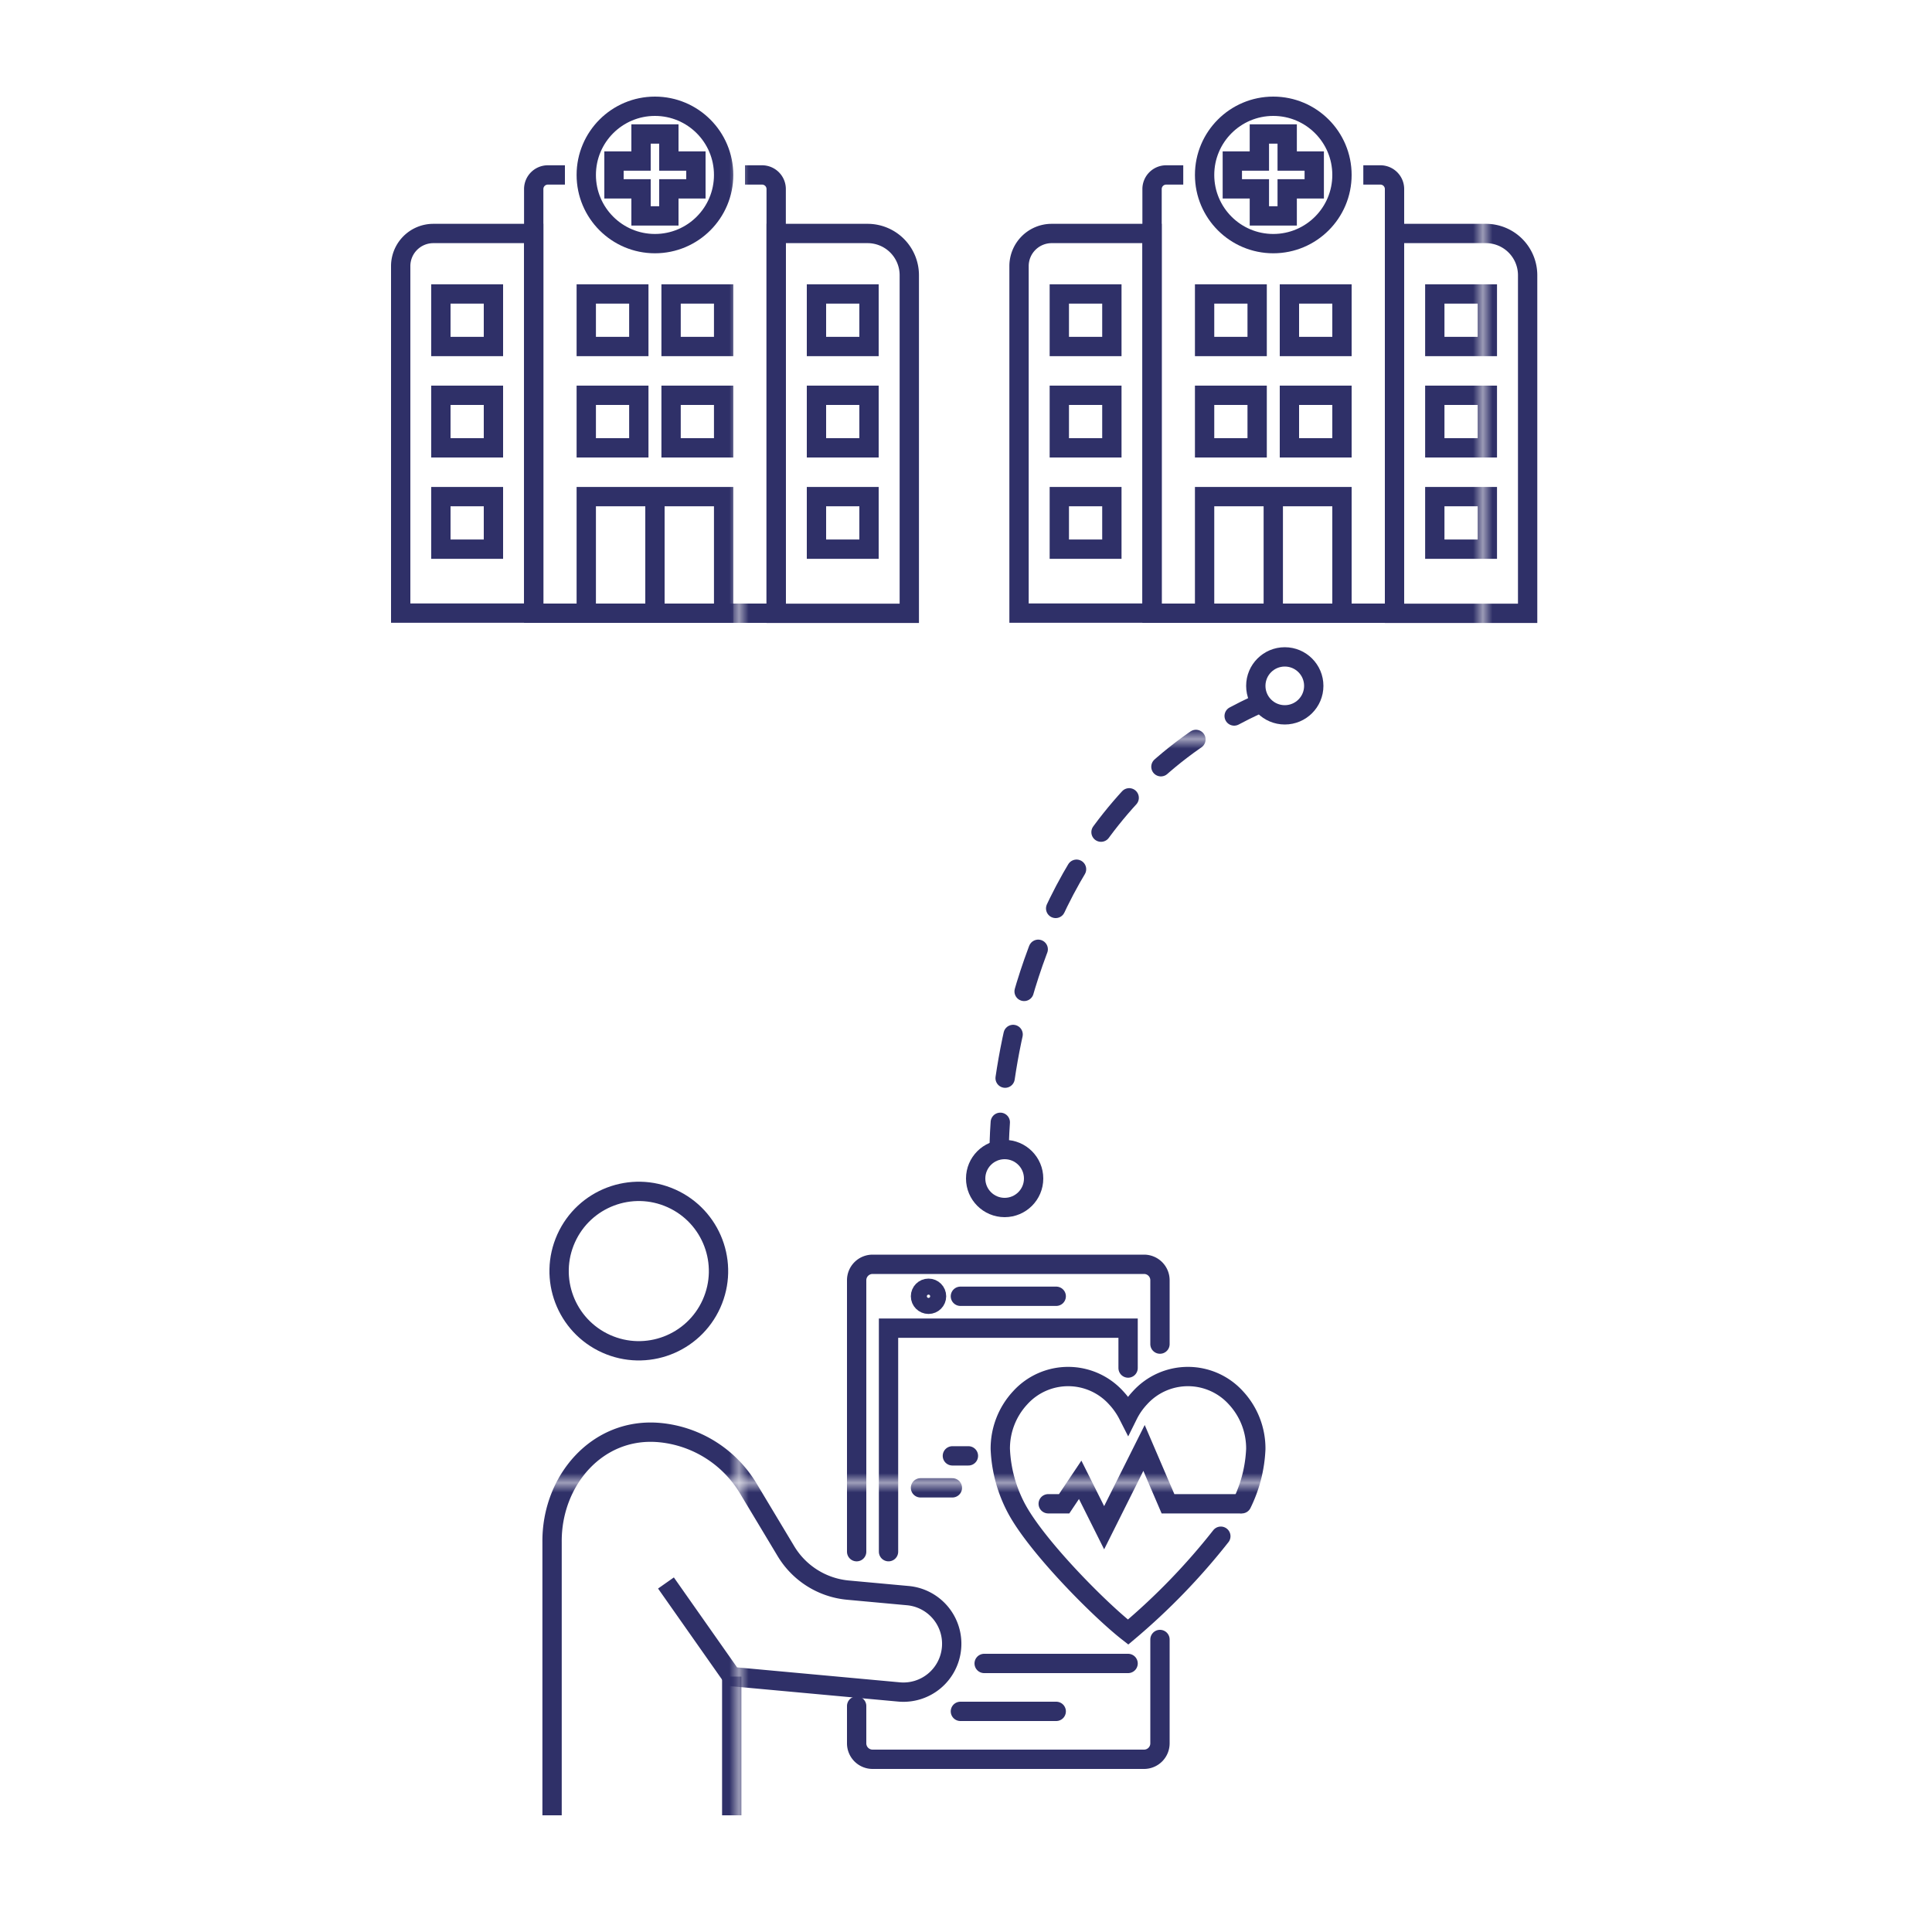 <svg xmlns="http://www.w3.org/2000/svg" xmlns:xlink="http://www.w3.org/1999/xlink" viewBox="0 0 200 200"><defs><style>.cls-1,.cls-3,.cls-4,.cls-5{fill:none;}.cls-2{fill:#2f3068;}.cls-3,.cls-5{stroke-linecap:round;}.cls-3,.cls-4,.cls-5{stroke-miterlimit:10;stroke-width:2px;stroke:url(#New_Pattern_Swatch_8);}.cls-5{stroke-dasharray:4.6 4.6;}</style><pattern id="New_Pattern_Swatch_8" data-name="New Pattern Swatch 8" width="76.48" height="76.48" patternUnits="userSpaceOnUse" viewBox="0 0 76.48 76.48"><rect class="cls-1" width="76.48" height="76.48"/><rect class="cls-2" width="76.48" height="76.48"/></pattern></defs><g id="Layer_6" data-name="Layer 6"><g id="emergency_call-app" data-name="emergency call-app"><path class="cls-3" d="M120.08,169.72v10.75a1.65,1.65,0,0,1-1.65,1.65H90.33a1.65,1.65,0,0,1-1.65-1.65v-3.86"/><path class="cls-3" d="M88.68,160.63v-28.1a1.65,1.65,0,0,1,1.65-1.65h28.1a1.65,1.65,0,0,1,1.65,1.65v6.61"/><polyline class="cls-3" points="116.78 141.62 116.78 137.49 91.98 137.49 91.98 160.63"/><line class="cls-3" x1="101.88" y1="172.2" x2="116.78" y2="172.2"/><line class="cls-3" x1="99.42" y1="134.19" x2="109.34" y2="134.19"/><circle class="cls-3" cx="96.12" cy="134.19" r="0.83"/><line class="cls-3" x1="95.29" y1="154.02" x2="98.59" y2="154.02"/><line class="cls-3" x1="98.59" y1="150.71" x2="100.25" y2="150.71"/><line class="cls-3" x1="99.42" y1="177.16" x2="109.34" y2="177.16"/><polyline class="cls-3" points="108.51 155.67 110.16 155.67 111.82 153.19 114.3 158.15 118.43 149.89 120.91 155.67 128.35 155.67"/><path class="cls-3" d="M128.55,155.67A14.19,14.19,0,0,0,130,150a7.71,7.71,0,0,0-2.06-5.3,6.7,6.7,0,0,0-9.93,0,7.39,7.39,0,0,0-1.23,1.77,7.73,7.73,0,0,0-1.24-1.77,6.7,6.7,0,0,0-9.93,0,7.71,7.71,0,0,0-2.06,5.3,14.33,14.33,0,0,0,1.71,6.22c2.13,3.93,8.54,10.4,11.52,12.73a67.61,67.61,0,0,0,9.6-9.92"/></g><circle class="cls-4" cx="66.13" cy="131.57" r="8.25" transform="translate(-80.99 137.89) rotate(-65.77)"/><line class="cls-4" x1="75.75" y1="187.92" x2="75.75" y2="173.56"/><path class="cls-4" d="M68.94,163.87l6.81,9.69,17.31,1.59a5,5,0,0,0,5.44-4.52h0A5,5,0,0,0,94,165.18l-6.21-.57a8.39,8.39,0,0,1-6.44-4.05l-3.89-6.48a12,12,0,0,0-9.18-5.78h0c-6.46-.59-11.2,5-11.13,11.36v28.26"/><rect class="cls-4" x="124.7" y="51.41" width="14.22" height="12.07"/><rect class="cls-4" x="124.7" y="40.92" width="5.44" height="5.44"/><rect class="cls-4" x="133.48" y="40.92" width="5.44" height="5.44"/><rect class="cls-4" x="124.7" y="30.43" width="5.44" height="5.44"/><rect class="cls-4" x="133.48" y="30.43" width="5.44" height="5.44"/><path class="cls-4" d="M141.13,18.11h1.77a1.46,1.46,0,0,1,1.46,1.46V63.48h-25.1V19.57a1.46,1.46,0,0,1,1.46-1.46h1.77"/><rect class="cls-4" x="109.66" y="40.92" width="5.44" height="5.44"/><rect class="cls-4" x="109.66" y="30.43" width="5.44" height="5.44"/><rect class="cls-4" x="109.66" y="51.41" width="5.44" height="5.44"/><path class="cls-4" d="M108.87,24.17h10.39a0,0,0,0,1,0,0v39.3a0,0,0,0,1,0,0H105.49a0,0,0,0,1,0,0V27.56A3.38,3.38,0,0,1,108.87,24.17Z"/><rect class="cls-4" x="148.53" y="40.92" width="5.44" height="5.44"/><rect class="cls-4" x="148.53" y="30.43" width="5.44" height="5.44"/><rect class="cls-4" x="148.53" y="51.41" width="5.44" height="5.44"/><path class="cls-4" d="M144.36,24.17h9.46a4.32,4.32,0,0,1,4.32,4.32v35a0,0,0,0,1,0,0H144.36a0,0,0,0,1,0,0V24.17a0,0,0,0,1,0,0Z"/><circle class="cls-4" cx="131.81" cy="18.11" r="7.11"/><polygon class="cls-4" points="136.05 19.55 133.25 19.55 133.25 22.35 130.37 22.35 130.37 19.55 127.57 19.55 127.57 16.67 130.37 16.67 130.37 13.87 133.25 13.87 133.25 16.67 136.05 16.67 136.05 19.55"/><line class="cls-4" x1="131.81" y1="51.41" x2="131.81" y2="63.48"/><rect class="cls-4" x="60.69" y="51.41" width="14.22" height="12.07"/><rect class="cls-4" x="60.69" y="40.92" width="5.44" height="5.44"/><rect class="cls-4" x="69.47" y="40.92" width="5.44" height="5.44"/><rect class="cls-4" x="60.69" y="30.43" width="5.44" height="5.44"/><rect class="cls-4" x="69.47" y="30.43" width="5.44" height="5.44"/><path class="cls-4" d="M77.12,18.11h1.77a1.46,1.46,0,0,1,1.46,1.46V63.48H55.25V19.57a1.46,1.46,0,0,1,1.46-1.46h1.77"/><rect class="cls-4" x="45.64" y="40.92" width="5.44" height="5.44"/><rect class="cls-4" x="45.64" y="30.43" width="5.44" height="5.44"/><rect class="cls-4" x="45.64" y="51.41" width="5.44" height="5.44"/><path class="cls-4" d="M44.86,24.17H55.25a0,0,0,0,1,0,0v39.3a0,0,0,0,1,0,0H41.48a0,0,0,0,1,0,0V27.56A3.38,3.38,0,0,1,44.86,24.17Z"/><rect class="cls-4" x="84.52" y="40.92" width="5.44" height="5.44"/><rect class="cls-4" x="84.52" y="30.43" width="5.44" height="5.44"/><rect class="cls-4" x="84.52" y="51.41" width="5.44" height="5.44"/><path class="cls-4" d="M80.35,24.17h9.46a4.32,4.32,0,0,1,4.32,4.32v35a0,0,0,0,1,0,0H80.35a0,0,0,0,1,0,0V24.17a0,0,0,0,1,0,0Z"/><circle class="cls-4" cx="67.8" cy="18.11" r="7.11"/><polygon class="cls-4" points="72.04 19.55 69.24 19.55 69.24 22.35 66.36 22.35 66.36 19.55 63.56 19.55 63.56 16.67 66.36 16.67 66.36 13.87 69.24 13.87 69.24 16.67 72.04 16.67 72.04 19.55"/><line class="cls-4" x1="67.8" y1="51.41" x2="67.8" y2="63.48"/><path class="cls-3" d="M103.44,118.67s0-.91.11-2.49"/><path class="cls-5" d="M104.05,111.61c1.42-9.64,6.11-26.81,21.71-36.34"/><path class="cls-3" d="M127.76,74.12c.73-.39,1.47-.76,2.24-1.12"/><circle class="cls-3" cx="133" cy="71" r="3"/><circle class="cls-3" cx="104" cy="122" r="3"/></g></svg>